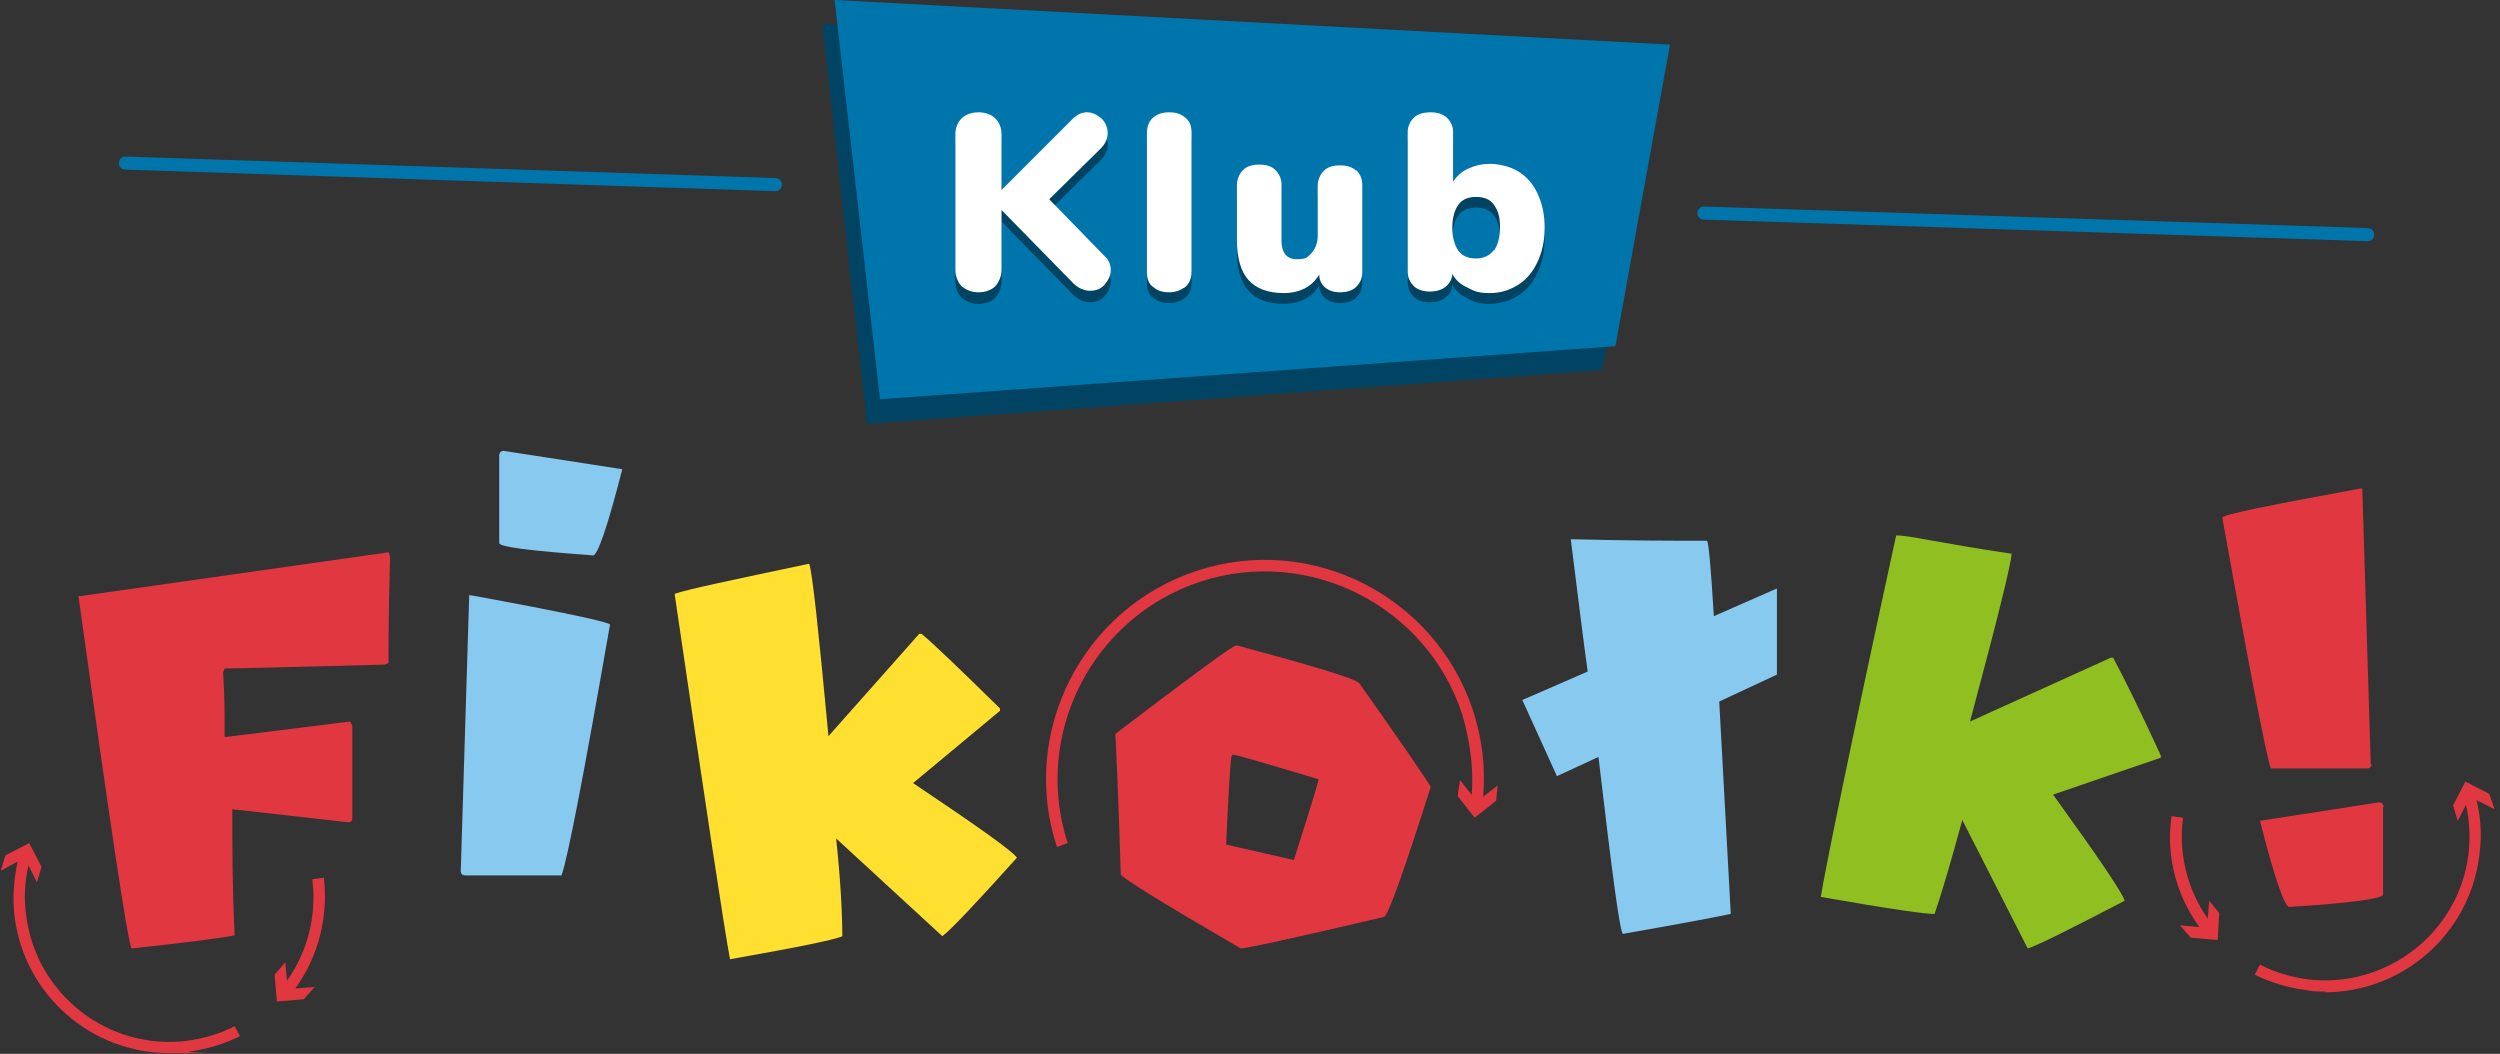<?xml version="1.0" encoding="UTF-8" standalone="no"?>
<!DOCTYPE svg PUBLIC "-//W3C//DTD SVG 1.1//EN" "http://www.w3.org/Graphics/SVG/1.1/DTD/svg11.dtd">
<svg width="100%" height="100%" viewBox="0 0 325 137" version="1.1" xmlns="http://www.w3.org/2000/svg" xmlns:xlink="http://www.w3.org/1999/xlink" xml:space="preserve" xmlns:serif="http://www.serif.com/" style="fill-rule:evenodd;clip-rule:evenodd;stroke-linecap:round;stroke-miterlimit:10;">
    <rect x="0" y="0" width="325" height="137" fill="#333333" stroke="none"/>
    <g>
        <path d="M50.5,71.8C50.7,72.1 50.7,72.4 50.7,72.6C50.5,80.5 50.5,85 50.5,86.2L50,86.4C37.9,86.7 31,86.9 29.2,86.9L29,87.4C29.2,90.3 29.2,92.7 29.2,94.6L29.2,95.8L29.4,95.8L45.5,93.8L45.8,94.3L45.8,106.4C45.8,106.7 45.6,106.9 45.3,106.9L30.2,105.2L30.2,106.7C30.2,110 30.2,115 30.5,121.6C29,121.9 24.6,122.5 17.1,123.3C16.6,122.4 14.3,107.1 10.2,77.5L10.4,77.5L50.5,71.8Z" style="fill:rgb(225,55,64);fill-rule:nonzero;"/>
        <g>
            <path d="M24.4,135.3C14.1,136.6 4.7,129.3 3.4,119C3.1,116.8 3.2,114.7 3.7,112.5L4.8,114.7L5.4,112.7L3.8,109.6L0.7,111.2L0.1,113.2L2.3,112C1.8,114.3 1.6,116.7 1.9,119.2C3.2,129.4 11.9,136.9 22,136.9C32.1,136.9 23.7,136.9 24.6,136.7C26.9,136.4 29.2,135.7 31.2,134.7L30.5,133.4C28.6,134.4 26.5,135 24.3,135.3L24.4,135.3Z" style="fill:rgb(225,55,64);fill-rule:nonzero;"/>
            <path d="M42.1,114.1L40.6,114.3C41.2,119 40,123.7 37.3,127.5L37.1,125.1L35.7,126.7L36,130.2L39.5,129.9L40.9,128.3L38.4,128.5C41.4,124.3 42.7,119.2 42.1,114.1Z" style="fill:rgb(225,55,64);fill-rule:nonzero;"/>
        </g>
    </g>
    <path d="M105.2,73.3C105.6,74.4 106.4,81.8 107.7,95.7L119.5,82.4L119.8,82.4C121.6,83.9 125,87.2 130,92.1L130,92.4L118.7,101.8C127.2,107.5 131.7,110.7 132.2,111.5C126.8,117.5 123.6,120.9 122.5,121.7L108.7,109C109.3,114.7 109.5,118.9 109.5,121.7C108.8,122.1 104,123.1 94.9,124.7C94.2,121 91.8,105.2 87.7,77.2C89.4,76.6 95.2,75.4 105.1,73.3L105.2,73.3Z" style="fill:rgb(255,224,48);fill-rule:nonzero;"/>
    <path d="M302.3,128.9C301.4,128.9 300.6,128.9 299.7,128.7C297.4,128.4 295.1,127.7 293.1,126.7L293.8,125.4C295.7,126.4 297.8,127 299.9,127.3C310.2,128.6 319.6,121.3 320.9,111.1C321.2,108.5 321,105.9 320.3,103.5L321.7,103.1C322.5,105.8 322.7,108.5 322.3,111.3C321,121.5 312.3,129 302.2,129L302.3,128.9Z" style="fill:rgb(225,55,64);fill-rule:nonzero;"/>
    <path d="M324.3,105.2L321.1,103.6L319.5,106.7L318.9,104.7L320.5,101.6L323.6,103.2L324.3,105.2Z" style="fill:rgb(225,55,64);fill-rule:nonzero;"/>
    <path d="M286.6,121.4C283.1,117.1 281.5,111.6 282.3,106.1L283.8,106.3C283.1,111.4 284.6,116.5 287.8,120.5L286.7,121.4L286.6,121.4Z" style="fill:rgb(225,55,64);fill-rule:nonzero;"/>
    <path d="M283.4,120.3L286.9,120.6L287.2,117.1L288.5,118.7L288.3,122.2L284.8,121.9L283.4,120.3Z" style="fill:rgb(225,55,64);fill-rule:nonzero;"/>
    <path d="M137.4,110.1C132.5,95.2 140.7,79.1 155.6,74.2C170.5,69.3 186.6,77.5 191.5,92.4C192.8,96.4 193.2,100.5 192.7,104.7L191.2,104.5C191.7,100.6 191.2,96.7 190.1,92.9C185.5,78.8 170.2,71 156.1,75.6C142,80.2 134.2,95.5 138.8,109.6L137.4,110.1Z" style="fill:rgb(225,55,64);fill-rule:nonzero;"/>
    <path d="M189.8,101.4L192,104.2L194.7,102.1L194.5,104.1L191.7,106.3L189.5,103.5L189.8,101.4Z" style="fill:rgb(225,55,64);fill-rule:nonzero;"/>
    <path d="M61.1,77.4L61.3,77.4C73.3,79.6 79.3,80.9 79.3,81.2C75.9,100.7 73.8,111.6 73,113.8L60.5,113.8C60.1,113.8 59.9,113.6 59.9,113.2L61,77.3L61.1,77.4ZM65.4,58.6L80.9,61C79,68.4 77.7,72.2 77.1,72.2C68.9,71.6 64.9,71.1 64.9,70.6L64.9,59.2C64.9,58.8 65.2,58.6 65.5,58.6L65.4,58.6Z" style="fill:rgb(136,201,240);fill-rule:nonzero;"/>
    <path d="M160.8,83.9C170.8,86.6 176.1,88.2 176.7,88.8C182.2,96.6 185.3,101.1 186,102.3C182.4,113.6 180.4,119.2 179.9,119.2C168.1,122 161.9,123.3 161.3,123.3C151.5,117.6 146.3,114.4 145.7,113.7C145.4,103.1 145,95.5 145,95.4C155.1,87.7 160.3,83.9 160.7,83.9L160.9,83.9L160.8,83.9ZM160.1,98.3C159.9,99.4 159.7,103.2 159.4,109.8L168.2,111.8C170.3,105.2 171.4,101.7 171.4,101.3C164.4,99.2 160.7,98.1 160.2,98.1L160.2,98.3L160.1,98.3Z" style="fill:rgb(225,55,64);fill-rule:nonzero;"/>
    <path d="M261.5,72C261.5,73.1 259.7,80.4 256.1,93.8L274.4,85.5L274.7,85.5C275.9,87.7 278,91.9 280.9,98.2L280.9,98.5L266.9,103.3C272.9,111.6 276,116.2 276.2,117.1C269.1,120.8 264.9,122.9 263.6,123.3L255.1,106.6C253.6,112.1 252.4,116.2 251.5,118.8C250.8,118.9 245.8,118.2 236.7,116.6C237.3,112.9 240.5,97.2 246.5,69.6C248.3,69.6 251.5,70.5 261.6,72L261.5,72Z" style="fill:rgb(143,191,33);fill-rule:nonzero;"/>
    <path d="M308.3,99.3C308.3,99.7 308.1,99.9 307.7,99.9L295.2,99.9C294.5,97.7 292.4,86.8 288.9,67.3C288.9,66.9 294.9,65.7 306.9,63.5L307.1,63.5L308.2,99.4L308.3,99.3Z" style="fill:rgb(225,55,64);fill-rule:nonzero;"/>
    <path d="M309.8,104.9L309.8,116.3C309.8,116.8 305.7,117.4 297.6,117.9C297,117.9 295.7,114.2 293.8,106.7L309.3,104.3C309.6,104.3 309.8,104.5 309.9,104.9L309.8,104.9Z" style="fill:rgb(225,55,64);fill-rule:nonzero;"/>
    <path d="M231,76.5L222.8,80.1C222.4,73.5 222.1,70.3 221.9,70.3C218.1,70.3 212.2,70.3 204.2,70.1C205.2,78 205.9,83.8 206.4,87.3L197.9,91L202.4,100.9L207.8,98.4C209.6,113.7 210.6,121.4 211,121.4C219,120 223.7,119.1 225,118.8C224.4,107.7 223.9,98.5 223.5,91.2L231,87.7L231,76.5Z" style="fill:rgb(136,201,240);fill-rule:nonzero;"/>
    <path d="M215.5,9L208.3,48.1L112.7,55.1L106.9,3.1L215.5,9Z" style="fill:rgb(0,67,99);fill-rule:nonzero;"/>
    <path d="M217.1,5.8L210,45L114.4,51.9L108.5,0L217.1,5.8Z" style="fill:rgb(0,117,172);fill-rule:nonzero;"/>
    <path d="M100.8,24L16.3,21.2" style="fill:none;fill-rule:nonzero;stroke:rgb(0,117,172);stroke-width:1.7px;"/>
    <path d="M307.8,30.5L221.5,27.7" style="fill:none;fill-rule:nonzero;stroke:rgb(0,117,172);stroke-width:1.7px;"/>
    <g>
        <path d="M144.4,36.6C144.4,37.3 144.1,37.9 143.6,38.5C143.1,39.1 142.4,39.3 141.7,39.3C141,39.3 140.2,39 139.5,38.3L130.2,28.8L130.2,36.5C130.2,37.4 129.9,38.1 129.4,38.7C128.9,39.2 128.1,39.5 127.2,39.5C126.3,39.5 125.6,39.2 125,38.7C124.5,38.2 124.2,37.4 124.2,36.5L124.2,19C124.2,18.1 124.5,17.4 125,16.9C125.5,16.4 126.3,16.1 127.2,16.1C128.1,16.1 128.9,16.4 129.4,16.9C129.9,17.4 130.2,18.1 130.2,19L130.2,26.2L139.4,17C140,16.4 140.6,16.1 141.3,16.1C142,16.1 142.6,16.4 143.2,16.9C143.7,17.4 144,18.1 144,18.8C144,19.5 143.7,20.2 143.1,20.8L136.4,27.4L143.6,34.8C144.2,35.3 144.4,36 144.4,36.7L144.4,36.6Z" style="fill:rgb(0,67,99);fill-rule:nonzero;"/>
        <path d="M149.9,38.7C149.3,38.3 149.1,37.6 149.1,36.7L149.1,18.7C149.1,17.8 149.4,17.1 149.9,16.7C150.5,16.2 151.1,16 152,16C152.9,16 153.5,16.2 154.1,16.7C154.7,17.2 154.9,17.8 154.9,18.7L154.9,36.7C154.9,37.6 154.6,38.3 154.1,38.7C153.5,39.1 152.9,39.4 152,39.4C151.1,39.4 150.5,39.2 149.9,38.7Z" style="fill:rgb(0,67,99);fill-rule:nonzero;"/>
        <path d="M176.3,23.5C176.8,24 177.1,24.6 177.1,25.5L177.1,36.8C177.1,37.6 176.8,38.2 176.3,38.7C175.8,39.2 175,39.4 174.2,39.4C173.4,39.4 172.8,39.2 172.3,38.8C171.8,38.4 171.5,37.8 171.5,37.1C171,37.9 170.4,38.5 169.6,38.9C168.8,39.3 167.9,39.5 166.9,39.5C164.8,39.5 163.3,38.9 162.3,37.8C161.3,36.7 160.8,34.9 160.8,32.6L160.8,25.5C160.8,24.7 161.1,24 161.6,23.5C162.1,23 162.8,22.8 163.7,22.8C164.6,22.8 165.3,23 165.8,23.5C166.3,24 166.6,24.6 166.6,25.5L166.6,32.7C166.6,34.3 167.3,35.1 168.6,35.1C169.9,35.1 170,34.8 170.5,34.3C171,33.7 171.3,33 171.3,32.1L171.3,25.6C171.3,24.8 171.6,24.1 172.1,23.6C172.6,23.1 173.3,22.9 174.2,22.9C175.1,22.9 175.8,23.1 176.3,23.6L176.3,23.5Z" style="fill:rgb(0,67,99);fill-rule:nonzero;"/>
        <path d="M197.4,23.7C198.5,24.4 199.3,25.3 199.9,26.6C200.5,27.9 200.8,29.3 200.8,31C200.8,32.7 200.5,34.1 199.9,35.4C199.3,36.7 198.5,37.7 197.4,38.4C196.3,39.1 195.1,39.5 193.7,39.5C192.3,39.5 191.7,39.3 190.8,38.8C189.9,38.4 189.2,37.8 188.8,37C188.8,37.7 188.4,38.3 187.9,38.7C187.4,39.1 186.7,39.3 185.9,39.3C185.1,39.3 184.3,39.1 183.8,38.6C183.3,38.1 183,37.5 183,36.7L183,18.6C183,17.8 183.3,17.2 183.8,16.7C184.3,16.2 185.1,16 186,16C186.9,16 187.5,16.2 188.1,16.7C188.6,17.2 188.9,17.8 188.9,18.5L188.9,25C189.4,24.3 190,23.7 190.9,23.3C191.8,22.9 192.7,22.7 193.7,22.7C194.7,22.7 196.3,23 197.4,23.7ZM194.2,34C194.7,33.3 195,32.3 195,30.9C195,29.5 194.7,28.7 194.2,28C193.7,27.3 192.9,27 191.9,27C190.9,27 190.1,27.3 189.6,28C189.1,28.7 188.8,29.7 188.8,31C188.8,32.3 189.1,33.3 189.6,34C190.1,34.7 190.9,35 191.9,35C192.9,35 193.7,34.6 194.2,33.9L194.2,34Z" style="fill:rgb(0,67,99);fill-rule:nonzero;"/>
    </g>
    <g>
        <path d="M144.4,35.1C144.4,35.8 144.1,36.4 143.6,37C143.1,37.6 142.4,37.8 141.7,37.8C141,37.8 140.2,37.5 139.5,36.8L130.2,27.3L130.2,35C130.2,35.9 129.9,36.6 129.4,37.2C128.9,37.7 128.1,38 127.2,38C126.3,38 125.6,37.7 125,37.2C124.5,36.7 124.2,35.9 124.2,35L124.2,17.5C124.2,16.6 124.5,15.9 125,15.4C125.5,14.9 126.3,14.6 127.2,14.6C128.1,14.6 128.9,14.9 129.4,15.4C129.9,15.9 130.2,16.6 130.2,17.5L130.2,24.7L139.4,15.5C140,14.9 140.6,14.6 141.3,14.6C142,14.6 142.6,14.9 143.2,15.4C143.7,15.9 144,16.6 144,17.3C144,18 143.7,18.7 143.1,19.3L136.4,25.9L143.6,33.3C144.2,33.8 144.4,34.5 144.4,35.2L144.4,35.1Z" style="fill:white;fill-rule:nonzero;"/>
        <path d="M149.9,37.3C149.3,36.9 149.1,36.2 149.1,35.3L149.1,17.3C149.1,16.4 149.4,15.7 149.9,15.3C150.5,14.8 151.1,14.6 152,14.6C152.9,14.6 153.5,14.8 154.1,15.3C154.7,15.8 154.9,16.4 154.9,17.3L154.9,35.3C154.9,36.2 154.6,36.9 154.1,37.3C153.5,37.7 152.9,38 152,38C151.1,38 150.5,37.8 149.9,37.3Z" style="fill:white;fill-rule:nonzero;"/>
        <path d="M176.3,22.1C176.8,22.6 177.1,23.2 177.1,24.1L177.1,35.4C177.1,36.2 176.8,36.8 176.3,37.3C175.8,37.8 175,38 174.2,38C173.4,38 172.8,37.8 172.3,37.4C171.8,37 171.5,36.4 171.5,35.7C171,36.5 170.4,37.1 169.6,37.5C168.8,37.9 167.9,38.1 166.9,38.1C164.8,38.1 163.3,37.5 162.3,36.4C161.3,35.3 160.8,33.5 160.8,31.2L160.8,24.1C160.8,23.3 161.1,22.6 161.6,22.1C162.1,21.6 162.8,21.4 163.7,21.4C164.6,21.4 165.3,21.6 165.8,22.1C166.3,22.6 166.6,23.2 166.6,24.1L166.6,31.3C166.6,32.9 167.3,33.7 168.6,33.7C169.9,33.7 170,33.4 170.5,32.9C171,32.3 171.3,31.6 171.3,30.7L171.3,24.2C171.3,23.4 171.6,22.7 172.1,22.2C172.6,21.7 173.3,21.5 174.2,21.5C175.1,21.5 175.8,21.7 176.3,22.2L176.3,22.1Z" style="fill:white;fill-rule:nonzero;"/>
        <path d="M197.4,22.3C198.5,23 199.3,23.9 199.9,25.2C200.5,26.5 200.8,27.9 200.8,29.6C200.8,31.3 200.5,32.7 199.9,34C199.3,35.3 198.5,36.3 197.4,37C196.3,37.7 195.1,38.1 193.7,38.1C192.3,38.1 191.7,37.9 190.8,37.4C189.9,37 189.2,36.4 188.8,35.6C188.8,36.3 188.4,36.9 187.9,37.3C187.4,37.7 186.7,37.9 185.9,37.9C185.1,37.9 184.3,37.7 183.8,37.2C183.3,36.7 183,36.1 183,35.3L183,17.2C183,16.4 183.3,15.8 183.8,15.3C184.3,14.8 185.1,14.6 186,14.6C186.9,14.6 187.5,14.8 188.1,15.3C188.6,15.8 188.9,16.4 188.9,17.1L188.9,23.6C189.4,22.9 190,22.3 190.9,21.9C191.8,21.5 192.7,21.3 193.7,21.3C194.7,21.3 196.3,21.6 197.4,22.3ZM194.2,32.6C194.7,31.9 195,30.9 195,29.5C195,28.1 194.7,27.3 194.2,26.6C193.7,25.9 192.9,25.6 191.9,25.6C190.9,25.6 190.1,25.9 189.6,26.6C189.1,27.3 188.8,28.3 188.8,29.6C188.8,30.9 189.1,31.9 189.6,32.6C190.1,33.3 190.9,33.6 191.9,33.6C192.9,33.6 193.7,33.2 194.2,32.5L194.2,32.6Z" style="fill:white;fill-rule:nonzero;"/>
    </g>
</svg>
